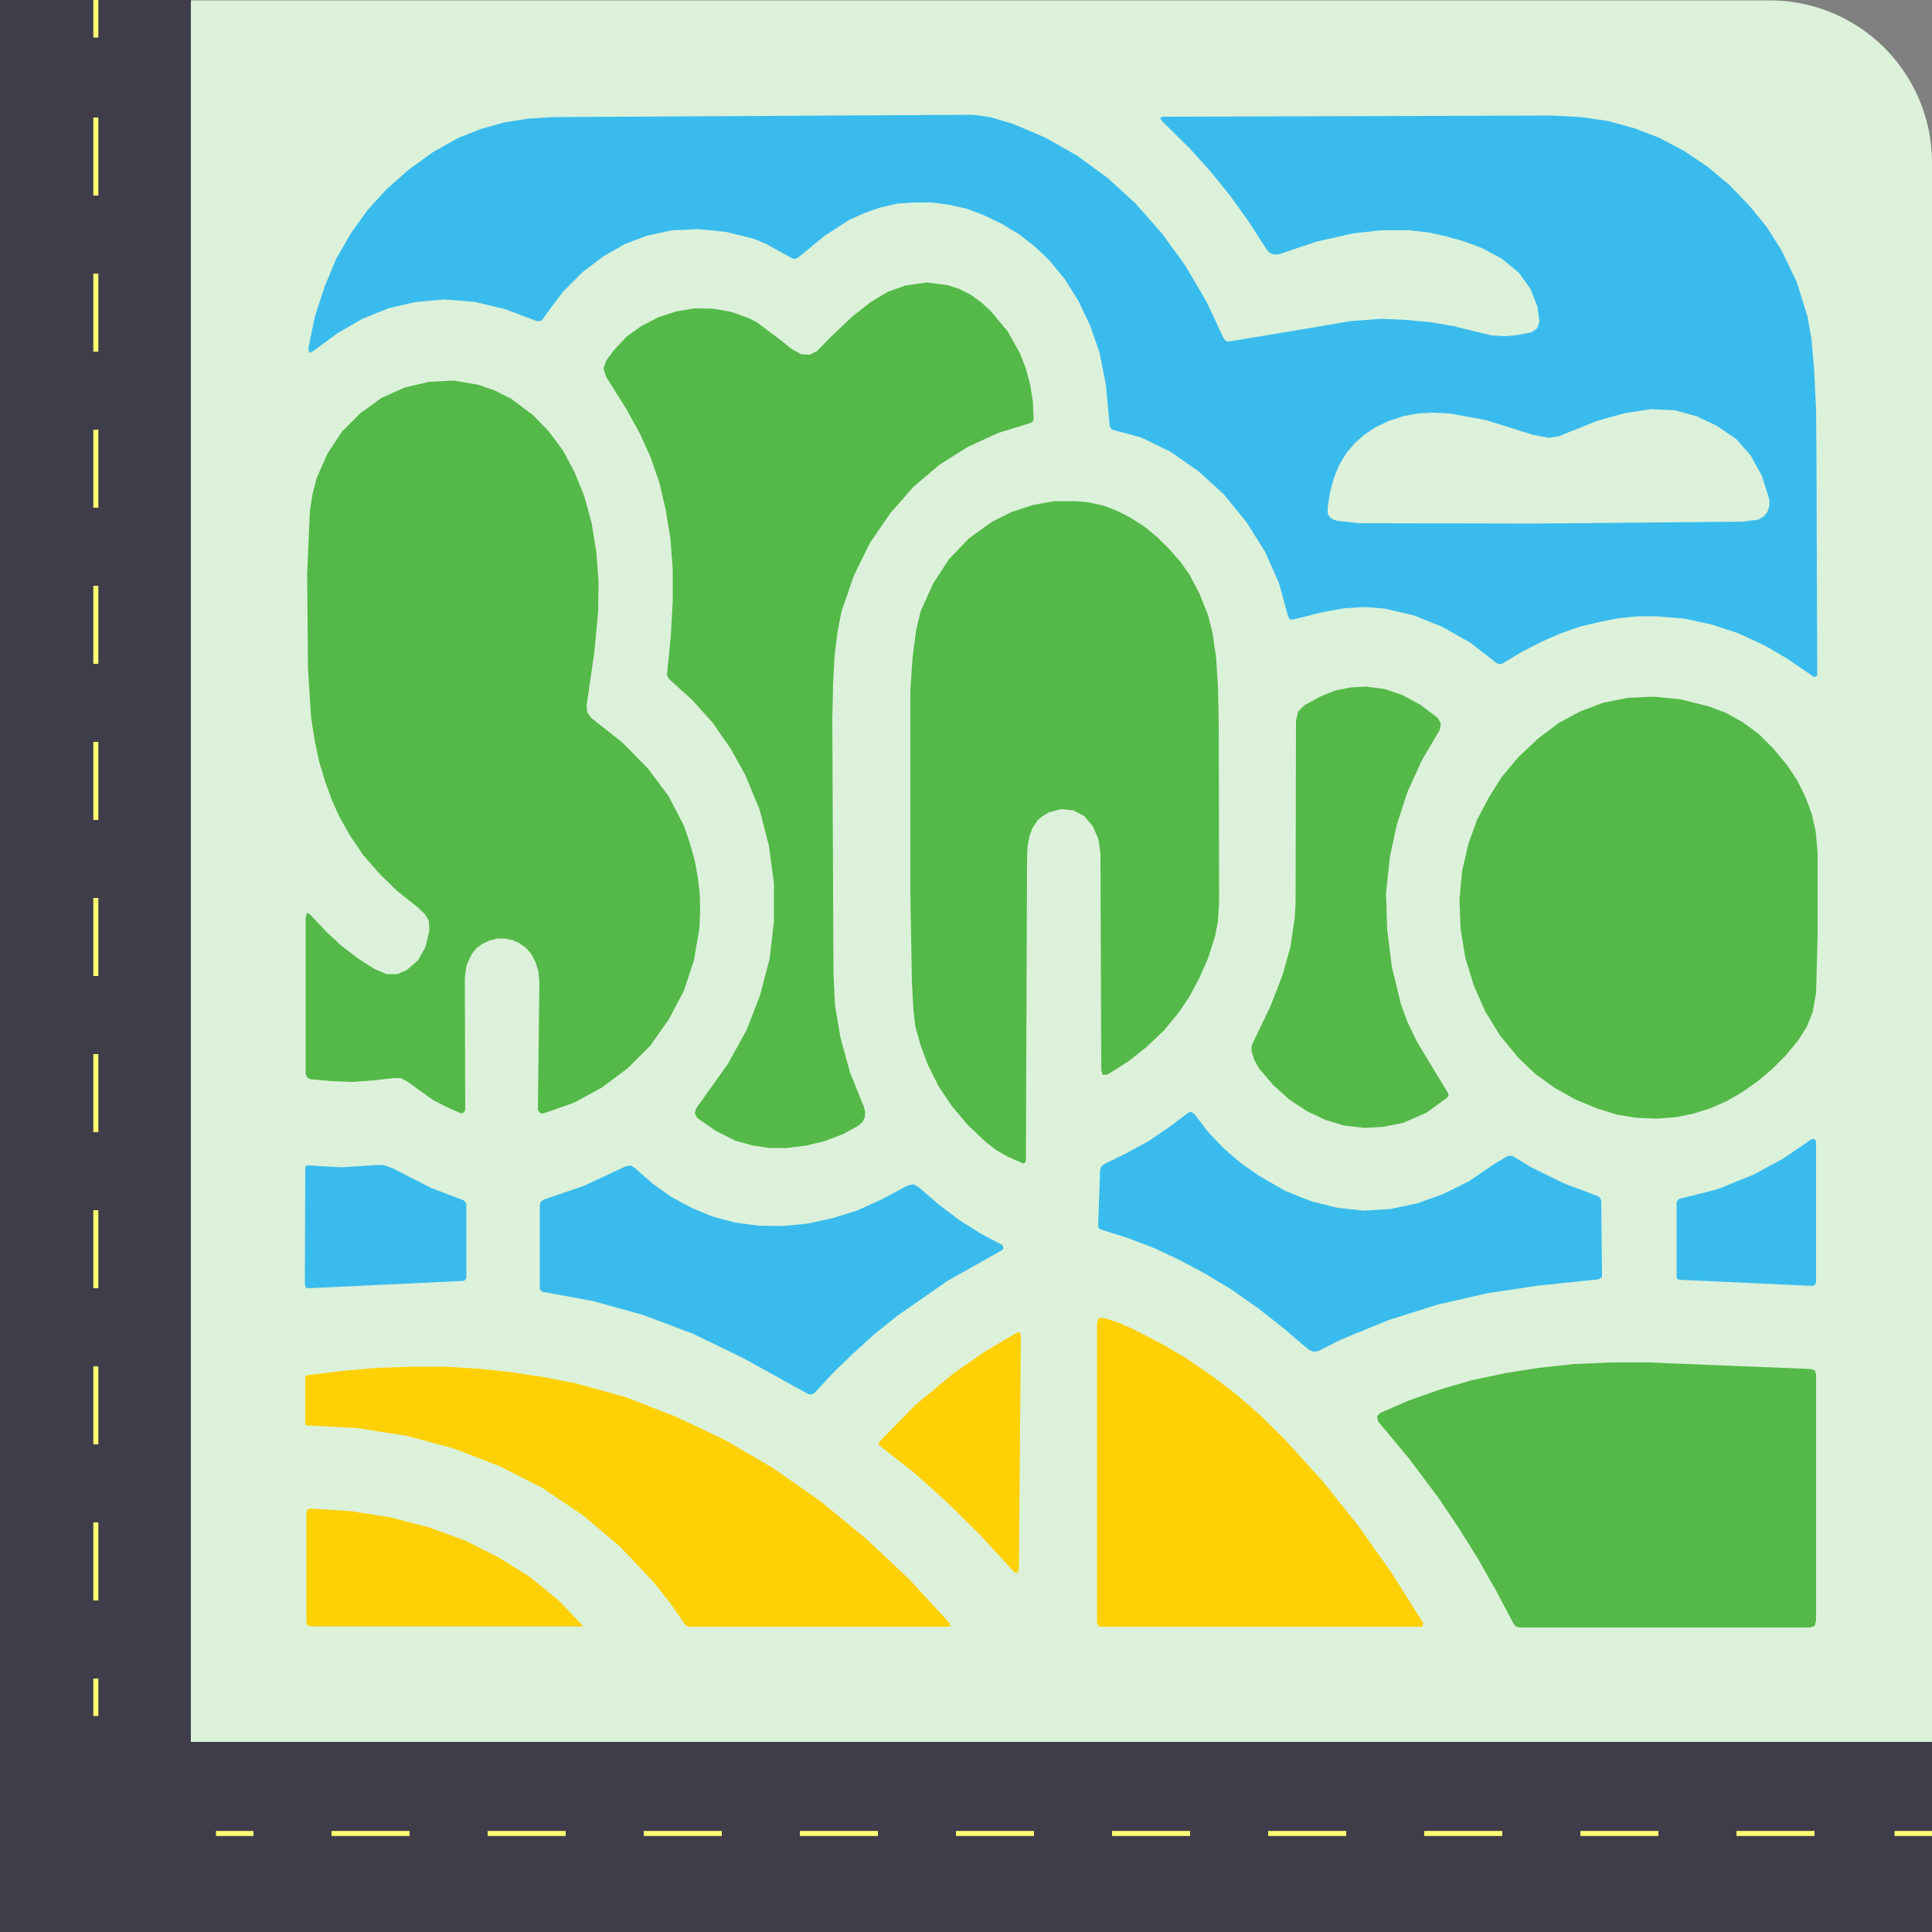 <svg xmlns="http://www.w3.org/2000/svg" viewBox="0 0 500 500">
    <rect x="0" y="0" width="500" height="500" fill="#808080" stroke="none"/>
    <path fill="#403d4b" d="M500 500.1H0V0h49.4v450.7H500z" />
    <g fill="none" stroke="#ffff73" stroke-miterlimit="10" stroke-width="1.3">
        <path d="M55.9 474.5h9.7" />
        <path stroke-dasharray="20.2 20.2" d="M85.8 474.5h394.4" />
        <path d="M490.3 474.5h9.7" />
    </g>
    <g fill="none" stroke="#ffff73" stroke-miterlimit="10" stroke-width="1.3">
        <path d="M24.8 444.1v-9.7" />
        <path stroke-dasharray="20.2 20.2" d="M24.8 414.2V19.8" />
        <path d="M24.8 9.7V0" />
    </g>
    <path fill="#dcf1da" d="M49.4.1h408.8A42 42 0 0 1 500 42v408.8H49.4z" />
    <path
        fill="#39bced"
        d="m316.7 87.6.5.6.8.2 19.8-3.3 11.7-2 8-.6 6.5.3 6.3.6 5.9 1 5.6 1.4 4.1 1 3.7.2 3.3-.3 3.4-.7 1.5-1 .6-1.8-.5-3.8-1.8-4.6-3-4.2-4.5-3.7-5.3-2.8-4.6-1.7-4.7-1.3-4.6-1-4.8-.5h-7.2l-7.2.8-9.4 2.1-9.5 3.2-1 .2-1-.1-1-.6-.6-.8-4.5-7-4.8-6.7-5.1-6.3-5.4-6-7.2-7.1-.5-.8.8-.3 100.7-.3 7.4.4 7 1 6.9 1.9 6.5 2.5 6.4 3.4 6.1 4.1 5.7 4.8 5 5.2 4.5 5.5 3.8 6 4 8.3 2.8 9 1 5.7.7 8 .5 10.1.1 12.5.2 56.2v.2l-.5.5-.5-.1-6.7-4.6-5.8-3.4-6.9-3.2-7-2.3-7-1.5-7.1-.6h-5l-5 .5-5 1-5 1.2-5.1 1.8-5 2.2-5 2.6-5 3-.7.1-.7-.3-6.8-5.3-7.3-4.1-7.2-2.9-7.7-1.8-5-.4-5.2.3-5.7 1-7.6 1.9h-1l-.5-1-2.3-8.4-3.6-8.1-4.9-7.8-5.8-7.1-6.6-6-7.2-5-7.6-3.7-7.5-2-.6-.8-1-10.9-1.7-8.5-2.4-6.8-3-6.3-3.5-5.6-4.1-5-3.7-3.5-4.1-3.2-4.5-2.7-4.8-2.3-4.3-1.6-4.4-1-4.5-.6h-4.5l-4.5.3-4.4 1-4 1.4-4 1.8-6.5 4.2-6.8 5.6-.7.3-.7-.1-2-1.1-4.7-2.6-3.3-1.4-7.3-1.8-7.1-.7-6.8.3-6.5 1.4-5.8 2.2-5.5 3.2-5.3 4-5 5-2.6 3.4-2.9 4-.6.3h-.8l-8.2-3.1-8-1.9-7.8-.6-7.6.7-6.8 1.6-6.7 2.7-6.4 3.7-6.4 4.7-1 .4-.2-1.2 1.7-8.2 2.5-7.7 3-7.2 3.8-6.6 4.3-6 5-5.5 5.7-5 6.2-4.5 6.6-3.7 5.8-2.3 6-1.7 6.3-1 6.6-.4 108.5-.6 4.4.6L262 32l8.5 3.6 8.3 4.7 7.9 5.8 7.2 6.6 6.8 7.7 6.1 8.4 5.4 9.2zm84.1 25.7-4.2-.8-12.1-3.8-9.4-1.7-4.3-.2-3.9.2-3.7.7-3.7 1.2-3.4 1.6-3 2-2.5 2.2-2.2 2.6-1.8 3-1.4 3.4-1 3.7-.6 4v1.4l.5 1 .8.6 1.2.4 5.6.6 45 .1 54.2-.5 4.1-.5 1.4-.8 1-1.2.5-1.5v-1.7l-1.9-6.1-2.9-5.3-3.8-4.3-5-3.4-5.3-2.5-5.5-1.5-6.3-.3-6.6 1-7.2 2-10 4z"
    />
    <path
        fill="#54b948"
        d="m207.4 91.7 2.2.1 1.9-1 3.2-3.3 5.9-5.6 4.7-3.7 4.5-2.7 4.5-1.6 5.6-.8 5.4.7 3 1 2.8 1.4 2.8 2 2.6 2.4 4.3 5.2 3.2 5.7 1.5 3.9 1.1 4.1.7 4.3.2 4.6-.2.7-.7.4-8.4 2.6-7.8 3.6-7.3 4.6-6.6 5.6-6 6.8-5.3 7.7-4.2 8.5-3.2 9.3-1 5-.8 6.4-.4 7.5-.2 8.8.3 65.8.4 8.5 1.4 8.3 2.5 9.1 3.6 8.9.3 1.3-.1 1.4-.6 1.2-1 .9-4 2.2-4.7 1.8-5 1.2-4.9.6H199l-4.4-.7-4.3-1.2-5-2.5-4.9-3.4-.6-1.2.4-1.3 8.2-11.5 4.8-8.7 3.5-9 2.5-9.6 1.1-9.6v-9.8l-1.3-9.7-2.4-9.3-3.7-9-3.9-7-4.6-6.6-5.3-5.9-6-5.4-.5-1 1-10 .5-9.1v-8.3l-.6-7.9-1.2-7.4-1.6-6.9-2.3-6.7-2.8-6.2-3.6-6.5-5.2-8.3-.6-2.1.7-2 2-2.7 3.3-3.5 3.9-2.8 4.3-2.2 4.6-1.5 4.7-.8 4.9.1 4.6.8 4.5 1.6 2.3 1.2 5.6 4.2 3.4 2.7z"
    />
    <path
        fill="#54b948"
        d="m153 185.8 8 6.3 6.7 6.8 5.3 7.1 4 7.7 1.5 4.4 1.3 4.6.8 4.4.5 4.3.1 4.5-.2 4.4-1.4 8.2-2.6 7.9-3.9 7.4-4.8 6.8-5.9 5.9-6.7 5-7.2 3.9-8 2.8-.8-.2-.5-.8v-.2l.4-33-.3-2.7-.7-2.3-1.1-2.1-1.5-1.7-1.6-1.1-1.7-.8-2-.4h-2l-2 .5-1.9.9-1.5 1.1-1.2 1.5-1.4 3-.4 3.3.1 34-.3.7-.7.2h-.2l-3.6-1.6-3.5-1.8-6.7-4.8-1.7-.9H102l-5.3.6-5.4.4-5.4-.2-5.6-.5-.8-.4-.4-1v-40.5l.4-1.2 1 .7 3.9 4.2 4 3.7 4.2 3.2 4.2 2.7 3.2 1.4h2.8l2.4-1 3-2.6 1.9-3.4 1-4.1-.1-2.7-1-1.7-1.9-1.8-5.3-4.2-4.6-4.5-4.2-4.8-3.5-5.2-2.5-4.4-2.1-4.6-1.8-5-1.5-5-1.2-5.7-.9-5.8-.8-12.7-.2-24.5.7-16.2.7-4.4 1.1-4.2 2.8-6.3 3.7-5.6 4.8-4.8 5.4-3.9 6-2.7 6.4-1.5 6.4-.3 6.4 1.1 4.2 1.5 4.2 2.1 5.6 4.2 4.1 4.2 3.7 5 3 5.6 2.5 6.2 1.9 6.9 1.2 7.4.6 7.6-.1 8-1 10.6-2 13.8.2 1.7zm118.3 24.5-1.6 1-1.2 1-1.3 2-.8 2.2-.5 2.8-.1 3.4-.3 77.7-.2.5-.5.2-4.1-1.8-2.8-1.6-2.6-2-4.8-4.5-4.2-5-3.4-5.1-2.8-5.6-1.8-4.8-1.4-5-.5-4.3-.4-7.2-.4-22.9v-52.7l.6-8.7.9-6.8 1.2-5 3.2-7.1 4.1-6.3 5.2-5.4 6-4.3 5-2.5 5.5-1.8 5.5-1h5.7l3.1.3 3.8.8 3.7 1.4 3.5 1.8 3.6 2.3 3.4 2.8 3 3 2.9 3.3 2.4 3.4 2.6 5 2.1 5.3 1.2 4.7.9 6.2.5 7.5.2 8.9.1 46.6v.7l-.3 4.7-.7 3.7-.2.7-1.7 5.3-2.2 5-2.5 4.7-2.9 4.3-3.8 4.6-4.4 4.2-4.8 3.8-5.4 3.4-1.2.1-.4-1.2-.2-56-.5-3.8-1.5-3.4-2.2-2.6-2.9-1.5-3.2-.3zm91.3 49.7 1.6 4.4 2.5 5.2 8 13.2.2.7-.4.6-5.4 3.9-6 2.6-5 1-5 .3-5.2-.6-5-1.5-4.8-2.3-4.5-3-4-3.6-3.7-4.3-1.3-2.3-.7-2.3v-1.2l.3-.8 4.6-9.6 3.1-8 2.1-7.5 1.1-7.6.2-3.8.1-47 .6-2.4 1.6-1.6 4-2.2 4-1.6 4-.8 4-.2 4.7.6 4.7 1.6 4.6 2.5 4.5 3.4.8 1.5-.3 1.6-4.7 8-3.7 8.2-2.7 8.3-1.8 8.4-1 9.3.3 9.5 1.2 9.6zm50.8 26.9-5.8-2.4-5.3-3-5-3.6-4.4-4.2-4.7-5.7-3.8-6.2-3-6.8-2.2-7.2-1.2-7.4-.3-7.6.7-7.4 1.7-7.3 2.2-6 3-5.7 3.4-5.4 4.2-5 5.2-4.9 5.3-4 5.6-3 5.8-2.2 6.5-1.3 6.7-.3 7 .7 7.2 1.8 4.5 1.7 4.3 2.4 4.1 3 3.8 3.8 3.6 4.3 2.7 4.1 2.1 4.3 1.6 4.3 1 4.5.5 5.3V242l-.4 15-.9 5-1.5 3.7-2.2 3.5-3.3 4-3.5 3.5-3.8 3.2-4 2.8-4 2.3-4.1 1.8-4.4 1.4-4.4.9-5 .4-5.2-.2-5.1-.8z"
    />
    <path
        fill="#39bced"
        d="m307.5 288 .7-.3.7.5.2.1 3.5 4.6 4 4.2 4.4 3.8 5 3.5 6.6 3.8 6.8 2.7 6.8 1.7 6.8.7 6.7-.4 6.8-1.4 6.8-2.4 6.9-3.4 3.2-2.2 4-2.7 2.8-1.6.8-.1.7.2 4.4 2.7 8.5 4.2 9 3.4.6.5.2.8.2 19.3-.1.4-.9.5-15.4 1.6-13.4 2-13 3-12.6 4-12.2 5-5.9 3-1.2.1-1.2-.5-6.7-5.7-6.5-5.1-6.7-4.7-6.6-4-6.7-3.6-6.8-3.2-6.8-2.6-7-2.2-.6-.4-.1-.6.5-14.3.3-1 .9-.7.2-.1 5.5-2.7 5.5-3 5.2-3.5zm127 22.3 9.9-2.5 9.4-3.8 7.6-4.1 7.3-5 .7-.2.6.6v36.5l-.3.7-.6.3-34.5-1.6-.5-.2-.2-.6V311zm-355.5-8 .1-.6.6-.1 8.6.5 9.4-.6h1.4l.8.2 2 .8 9.8 5 8.2 3.1.5.4.3.7v19l-.3.6-.5.2-40.2 1.9-.6-.2-.2-.7zm180.4 21.2-14.2 8-12.8 8.9-5.9 4.7-5.5 5-5.2 5-5 5.4-.7.4-.9-.1-17-9.4-12.8-6.2-13-4.9-13-3.6-13.1-2.4-.6-.7v-21.8l.3-.8.6-.5 10.5-3.6 10.7-5 1.3-.3 1.1.6 4.8 4.2 4.8 3.4 5.2 2.8 5.3 2.2 6 1.6 6 .8 6.2.1 6.3-.6 6.5-1.4 6.5-2 6.6-3 6.5-3.5 1.5-.3 1.3.7 5.2 4.5 5.3 4 5.5 3.5 5.7 3 .1.2.2.6z"
    />
    <path
        fill="#ffd105"
        d="M367.7 421h-82.9l-.5-.1-.4-.9v-77.5l.4-1.4h1.4l3.6 1.1 4.2 1.9 7 3.6 6.8 4 6.5 4.5 6.2 4.7 6.2 5.4 6 5.9 9.9 10.9 9.3 11.6 8.7 12.3 8.2 13v.5l-.4.5zm-105.1-14-8.8-9.6-8.8-8.7-8.7-7.8-8.7-6.8-.2-.4.1-.5 9.3-9.5 10-8.3 8.1-5.6 8.4-5h.5l.4.5v.2l-.5 60.3-.3 1.2z"
    />
    <path fill="#54b948" d="M468.4 421.2h-75.1l-1-.3-.6-.7-4.5-8.5-4.7-8.3-5-8-5.4-8-7.5-10-8-9.6v-.2l-.2-1 .7-.9 7.6-3.3 8-2.8 8.2-2.4 8.5-1.8 8.8-1.4 9.3-1 9.3-.4h9.7l42.2 1.7 1 .4.3 1v63.8l-.4 1.3z" />
    <path
        fill="#ffd105"
        d="m177.2 420.3-4-5.8-4.4-5.4-8.5-9-9.5-8-10.4-7-11-5.6-11.9-4.6-12.2-3.3-12.8-2-13-.7-.4-.1-.1-.4v-11.8l.1-.5.4-.2 9-1.1 9-.8 8.9-.3h8.7l8.6.5 8.6.9 8.4 1.3 8.3 1.6 13 3.6 12.8 5 12.7 6 12.5 7.3 12.2 8.5 11.8 9.7 11.3 10.6 10.4 11.3.4.7-.8.3h-66.8l-.7-.1zm-26.3.6H80.3l-.8-.3-.2-.8v-28.3l.2-.8.7-.3 10.7.7 10.2 1.6 10 2.6 9.3 3.4 8.7 4.4 8 5 7.4 6 6.4 6.7"
    />
</svg>    
